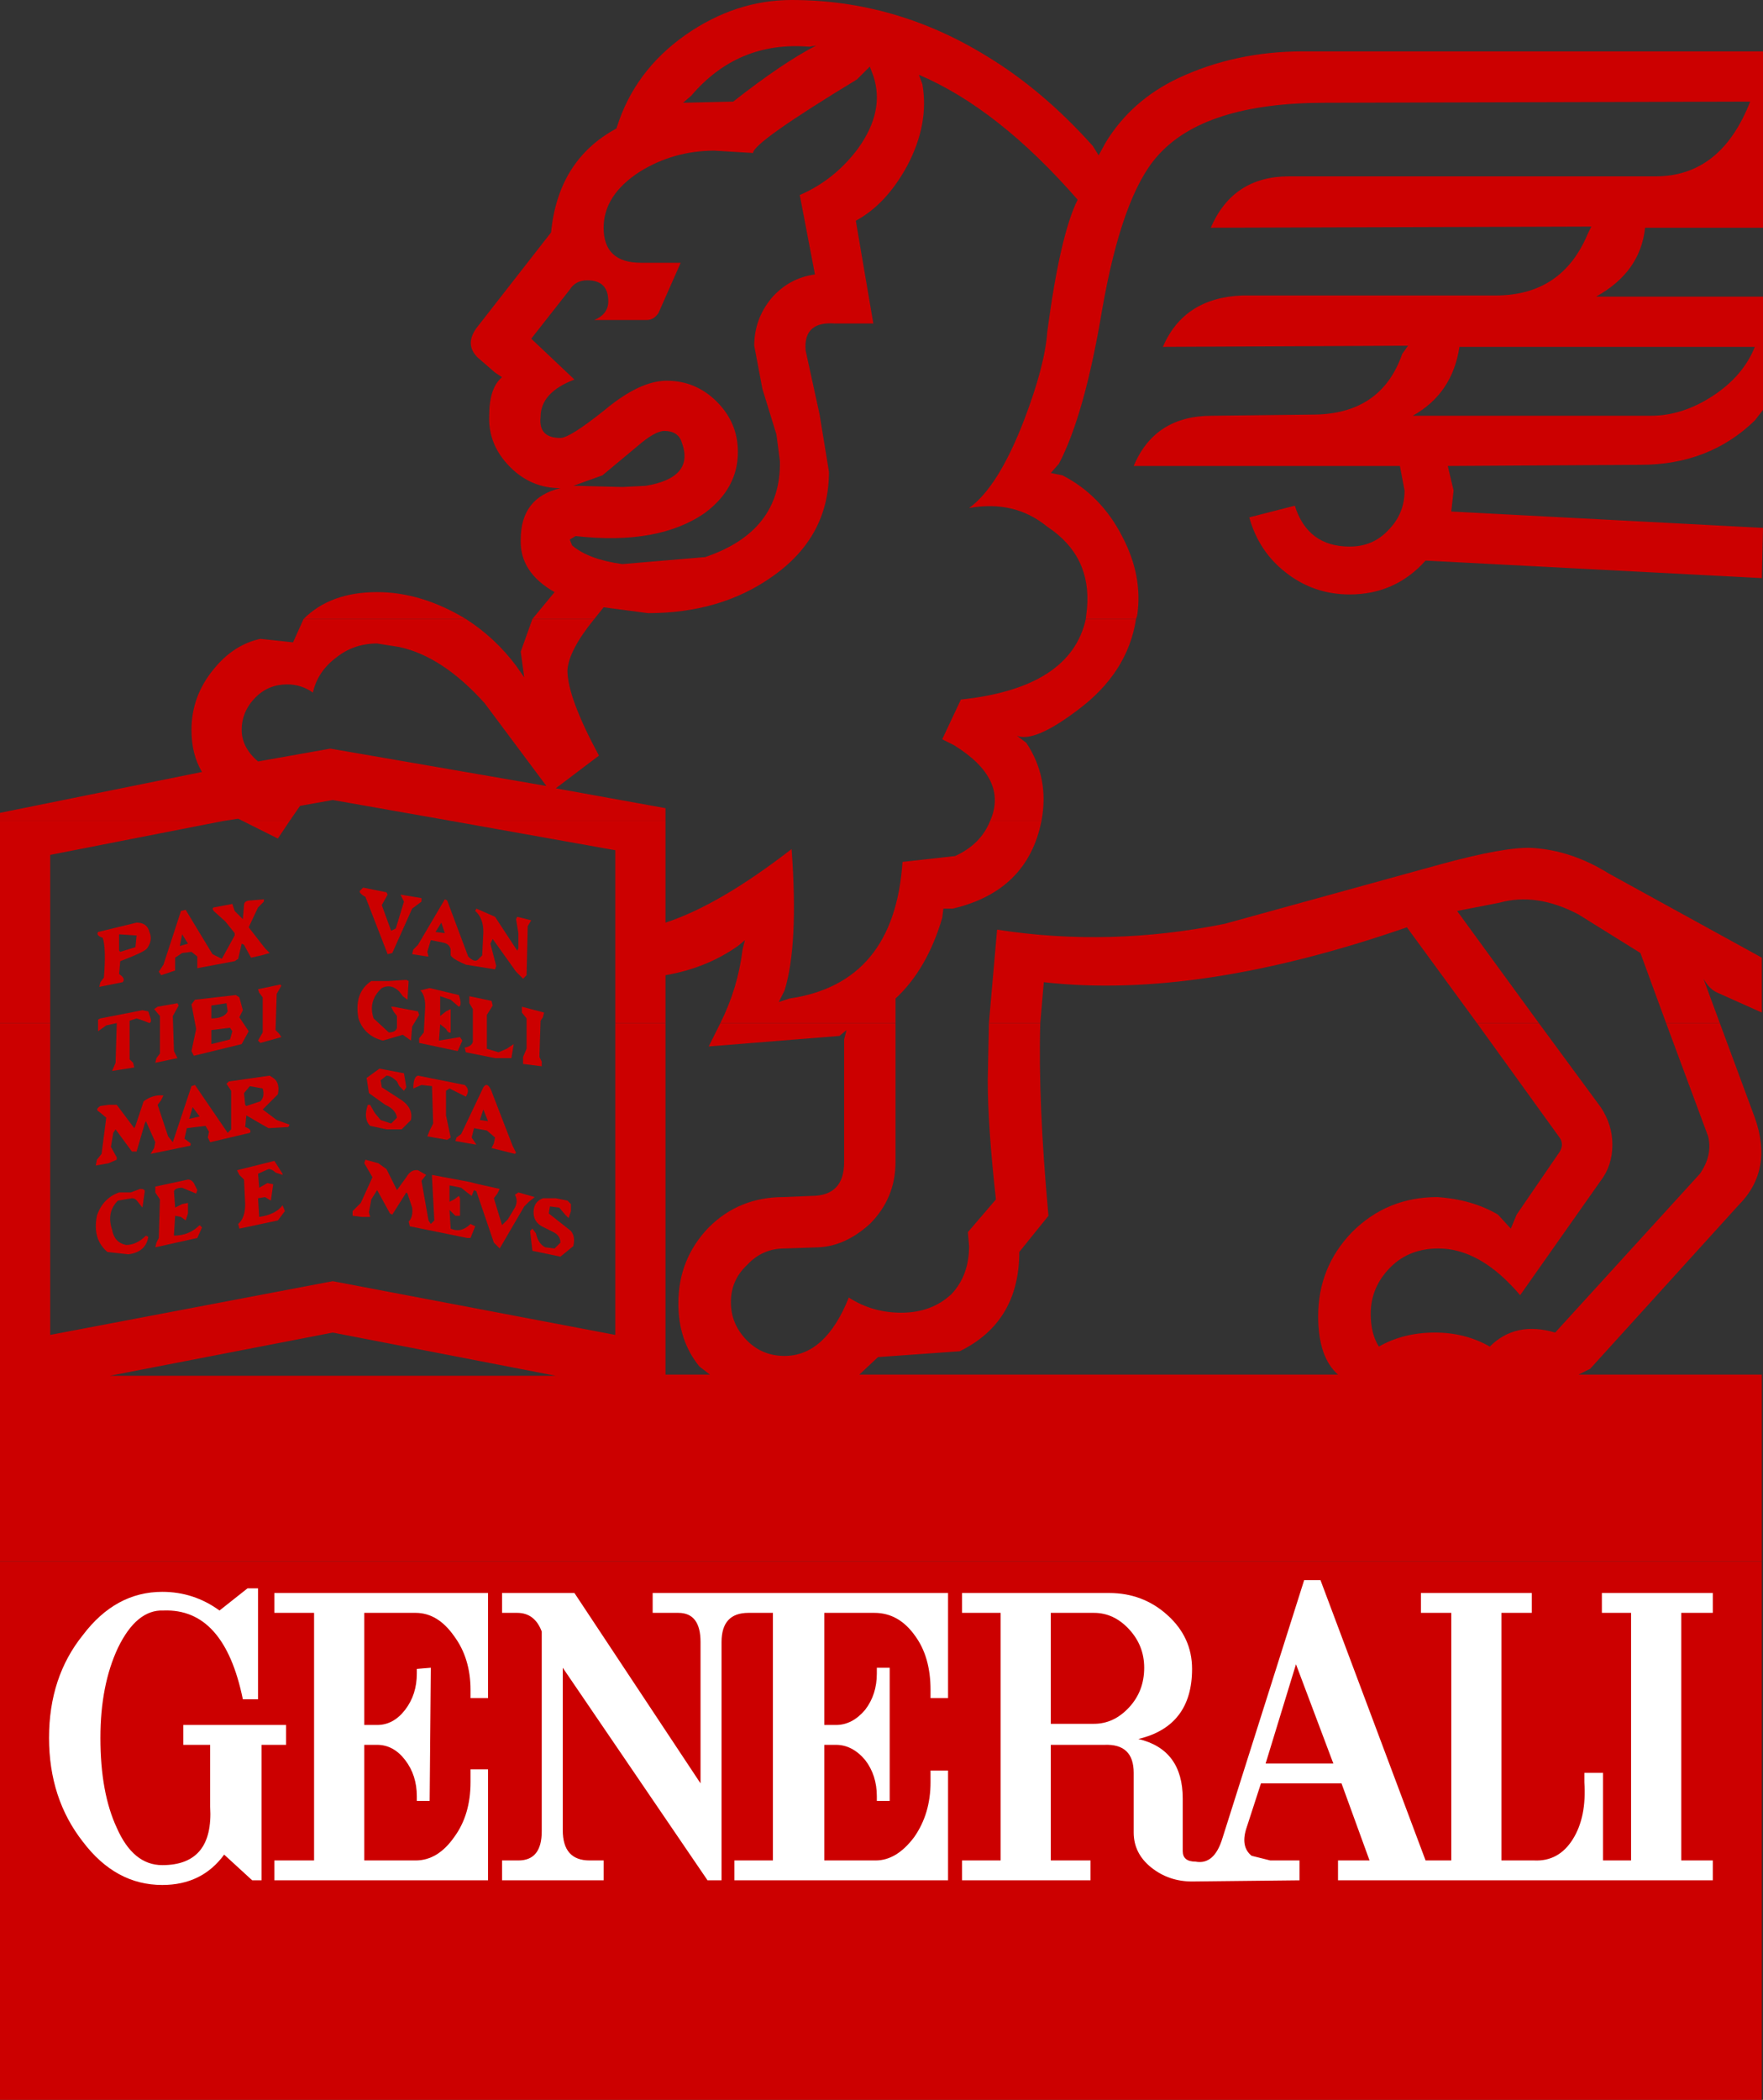 <?xml version="1.0" encoding="UTF-8" standalone="no"?>
<svg xmlns:xlink="http://www.w3.org/1999/xlink" height="89.9px" width="75.5px" xmlns="http://www.w3.org/2000/svg">
  <rect width="100%" height="100%" fill="#333333" stroke="none"/>
  <g transform="matrix(1.0, 0.0, 0.0, 1.0, 37.3, 44.45)">
    <path d="M38.15 22.4 L38.15 45.45 -37.3 45.45 -37.3 22.4 38.15 22.4" fill="#cc0000" fill-rule="evenodd" stroke="none"/>
    <path d="M-37.3 -0.65 L-35.15 -0.65 -35.15 12.7 -23.05 10.4 -10.95 12.7 -10.95 -0.65 -8.8 -0.65 -8.8 14.4 -6.9 14.4 -7.35 14.05 Q-8.25 12.95 -8.25 11.35 -8.25 9.45 -6.95 8.1 -5.65 6.8 -3.75 6.8 L-2.55 6.75 Q-1.15 6.75 -1.15 5.3 L-1.15 0.05 -1.05 -0.35 -1.35 -0.1 -6.95 0.35 -6.45 -0.65 1.05 -0.65 1.05 5.3 Q1.05 6.85 -0.05 7.95 -1.1 8.9 -2.25 8.95 L-3.7 9.0 Q-4.65 9.0 -5.3 9.7 -6.0 10.35 -6.0 11.3 -6.0 12.25 -5.3 12.95 -4.65 13.6 -3.7 13.6 -1.95 13.6 -0.95 11.1 0.05 11.75 1.3 11.75 2.6 11.75 3.45 10.95 4.2 10.15 4.2 8.9 L4.15 8.3 5.35 6.9 Q5.0 3.75 5.0 1.8 L5.05 -0.65 7.25 -0.65 Q7.15 2.7 7.6 7.6 L6.35 9.15 Q6.35 12.15 3.8 13.4 L0.3 13.65 -0.5 14.4 20.0 14.4 Q19.15 13.65 19.15 11.9 19.15 9.8 20.6 8.3 22.1 6.8 24.25 6.8 25.75 6.9 26.85 7.55 L27.4 8.15 27.65 7.55 29.5 4.85 Q29.7 4.5 29.45 4.2 L25.95 -0.65 28.6 -0.65 31.25 2.95 Q31.75 3.7 31.75 4.55 31.75 5.45 31.25 6.1 L27.8 11.0 Q26.1 9.0 24.3 9.0 23.05 9.0 22.25 9.8 21.4 10.65 21.4 11.8 21.4 12.65 21.75 13.2 22.8 12.6 24.15 12.6 25.45 12.6 26.5 13.2 27.6 12.1 29.3 12.6 L35.5 5.8 Q36.05 5.0 35.85 4.2 L34.05 -0.65 36.35 -0.65 37.85 3.4 Q38.65 5.65 37.15 7.15 L30.8 14.15 30.3 14.4 38.15 14.4 38.15 22.4 -37.3 22.4 -37.3 -0.65 M-32.6 14.45 L-13.5 14.45 -23.05 12.6 -32.6 14.45" fill="#cc0000" fill-rule="evenodd" stroke="none"/>
    <path d="M-24.9 -9.3 L-25.4 -8.55 -26.9 -9.3 -24.9 -9.3 M-5.5 -3.8 L-5.4 -4.2 -5.7 -3.95 Q-7.05 -3.0 -8.8 -2.7 L-8.8 -0.65 -10.95 -0.65 -10.95 -8.05 -17.95 -9.3 -8.8 -9.3 -8.8 -4.95 Q-6.5 -5.7 -3.4 -8.1 -3.1 -4.0 -3.7 -2.05 L-3.95 -1.55 -3.5 -1.7 Q1.0 -2.35 1.35 -7.55 L3.6 -7.8 Q4.7 -8.3 5.1 -9.3 L7.3 -9.3 Q6.7 -6.3 3.5 -5.55 L3.1 -5.55 3.05 -5.15 Q2.4 -2.95 1.05 -1.7 L1.05 -0.65 -6.45 -0.65 Q-5.7 -2.15 -5.5 -3.8 M-37.3 -9.3 L-27.75 -9.3 -35.15 -7.85 -35.15 -0.65 -37.3 -0.65 -37.3 -9.3 M5.4 -4.65 Q10.2 -3.9 15.15 -4.9 L24.4 -7.45 Q27.15 -8.2 28.3 -8.15 30.0 -8.05 31.6 -7.05 L38.15 -3.45 38.15 -1.1 36.25 -1.95 Q35.9 -2.1 35.65 -2.55 L36.35 -0.65 34.05 -0.65 32.95 -3.65 30.3 -5.3 Q28.5 -6.25 26.9 -5.8 L25.1 -5.45 28.6 -0.65 25.95 -0.65 22.95 -4.75 Q14.0 -1.65 7.4 -2.4 L7.25 -0.65 5.05 -0.65 5.4 -4.65" fill="#cc0000" fill-rule="evenodd" stroke="none"/>
    <path d="M6.25 -12.95 L6.65 -12.65 Q7.65 -11.15 7.3 -9.3 L5.1 -9.3 Q5.9 -11.1 3.55 -12.55 L3.05 -12.8 3.85 -14.5 Q8.55 -15.0 9.2 -17.95 L11.35 -17.95 Q11.0 -15.65 8.85 -14.05 7.0 -12.65 6.25 -12.95 M-21.15 -16.9 Q-22.15 -16.9 -22.9 -16.3 -23.7 -15.7 -23.9 -14.8 -24.4 -15.15 -25.0 -15.15 -25.8 -15.15 -26.35 -14.6 -26.95 -14.0 -26.95 -13.2 -26.95 -12.45 -26.25 -11.85 L-23.15 -12.4 -13.9 -10.8 -16.55 -14.35 Q-18.35 -16.35 -20.2 -16.75 L-21.15 -16.9 M-37.3 -9.3 L-37.3 -9.65 -28.65 -11.4 Q-29.1 -12.15 -29.1 -13.2 -29.1 -14.65 -28.15 -15.8 -27.3 -16.85 -26.15 -17.1 L-24.75 -16.95 -24.3 -17.95 -17.35 -17.95 Q-16.1 -17.15 -15.2 -15.95 L-14.85 -15.45 -15.0 -16.55 -14.5 -17.95 -11.85 -17.95 Q-12.95 -16.6 -13.0 -15.75 -13.0 -14.6 -11.65 -12.1 L-13.5 -10.7 -8.8 -9.85 -8.8 -9.3 -17.95 -9.3 -23.05 -10.2 -24.45 -9.95 -24.9 -9.3 -26.9 -9.3 -27.1 -9.4 -27.75 -9.3 -37.3 -9.3" fill="#cc0000" fill-rule="evenodd" stroke="none"/>
    <path d="M-16.1 -28.5 L-16.85 -29.15 Q-17.4 -29.7 -16.9 -30.4 L-13.7 -34.5 Q-13.4 -37.6 -10.9 -38.95 -10.15 -41.4 -7.95 -42.95 -5.8 -44.45 -3.4 -44.45 1.05 -44.45 4.95 -42.05 7.35 -40.6 9.5 -38.2 L9.75 -37.8 10.05 -38.35 Q11.15 -40.15 13.15 -41.1 15.6 -42.25 18.5 -42.25 L38.2 -42.25 38.2 -34.7 33.15 -34.7 Q32.95 -32.8 31.05 -31.75 L38.2 -31.75 38.2 -26.9 37.85 -26.45 Q35.9 -24.55 32.95 -24.55 L24.7 -24.5 24.95 -23.45 24.85 -22.55 38.2 -21.85 38.15 -19.7 23.75 -20.45 Q22.45 -19.0 20.5 -19.0 18.95 -19.0 17.75 -19.95 16.6 -20.85 16.2 -22.3 L18.15 -22.8 Q18.7 -21.05 20.5 -21.05 21.5 -21.05 22.15 -21.75 22.85 -22.45 22.85 -23.45 L22.65 -24.5 11.25 -24.5 Q12.15 -26.65 14.6 -26.65 L18.9 -26.7 Q21.85 -26.7 22.75 -29.3 L23.0 -29.65 12.5 -29.6 Q13.4 -31.7 15.9 -31.8 L26.75 -31.8 Q29.6 -31.8 30.7 -34.45 L30.85 -34.75 14.55 -34.7 Q15.5 -36.9 17.9 -36.9 L33.6 -36.9 Q36.4 -36.9 37.65 -40.1 L19.45 -40.05 Q14.25 -40.05 12.25 -37.75 10.75 -36.05 9.9 -31.2 9.15 -26.7 8.05 -24.6 L7.7 -24.2 8.2 -24.1 Q9.85 -23.25 10.75 -21.5 11.65 -19.8 11.4 -18.1 L11.35 -17.95 9.2 -17.95 9.25 -18.4 Q9.45 -20.65 7.55 -21.9 6.15 -23.05 4.2 -22.7 5.45 -23.6 6.55 -26.45 7.45 -28.8 7.55 -30.25 8.1 -34.4 8.85 -35.9 5.45 -39.8 2.05 -41.25 L2.2 -40.85 Q2.5 -39.15 1.55 -37.35 0.65 -35.7 -0.65 -35.0 L0.1 -30.6 -1.55 -30.6 Q-2.9 -30.7 -2.8 -29.45 L-2.2 -26.7 -1.8 -24.25 Q-1.8 -21.45 -4.25 -19.75 -6.45 -18.2 -9.55 -18.2 L-11.45 -18.45 -11.85 -17.95 -14.5 -17.95 -13.55 -19.1 Q-15.05 -19.95 -15.0 -21.35 -15.0 -23.15 -13.3 -23.55 -14.55 -23.55 -15.45 -24.45 -16.4 -25.4 -16.35 -26.65 -16.35 -27.85 -15.8 -28.3 L-16.1 -28.5 M-13.3 -25.7 Q-12.9 -25.7 -11.4 -26.9 -9.9 -28.15 -8.75 -28.15 -7.5 -28.15 -6.6 -27.25 -5.7 -26.35 -5.7 -25.1 -5.7 -23.55 -7.1 -22.5 -9.1 -21.1 -12.65 -21.5 L-12.9 -21.35 -12.8 -21.1 Q-12.1 -20.5 -10.65 -20.3 L-7.1 -20.6 Q-3.85 -21.7 -3.9 -24.7 L-4.05 -25.85 -4.65 -27.8 -5.0 -29.65 Q-5.0 -30.8 -4.25 -31.7 -3.5 -32.55 -2.4 -32.7 L-3.05 -36.1 Q-1.55 -36.75 -0.55 -38.1 0.6 -39.7 0.1 -41.2 L-0.05 -41.6 -0.6 -41.05 Q-5.05 -38.35 -5.05 -37.9 L-6.7 -38.0 Q-8.45 -38.0 -9.9 -37.1 -11.45 -36.1 -11.45 -34.7 -11.45 -33.2 -9.85 -33.2 L-8.15 -33.2 -9.1 -31.05 Q-9.3 -30.75 -9.6 -30.75 L-11.85 -30.75 Q-11.25 -31.0 -11.25 -31.55 -11.25 -32.45 -12.15 -32.45 -12.65 -32.45 -12.9 -32.05 L-14.55 -29.95 -12.7 -28.2 Q-14.15 -27.65 -14.15 -26.6 -14.25 -25.7 -13.3 -25.7 M-21.15 -19.1 Q-19.25 -19.1 -17.35 -17.95 L-24.3 -17.95 Q-23.15 -19.1 -21.15 -19.1 M23.2 -26.65 L33.4 -26.65 Q34.75 -26.65 36.05 -27.5 37.35 -28.35 37.85 -29.6 L25.2 -29.6 Q24.9 -27.6 23.2 -26.65 M-2.65 -42.45 Q-5.7 -42.7 -7.7 -40.35 L-8.05 -40.05 -5.9 -40.1 Q-3.8 -41.75 -2.35 -42.5 L-2.65 -42.45 M-12.6 -23.65 L-10.65 -23.6 -9.65 -23.65 Q-7.55 -24.0 -8.1 -25.5 -8.25 -26.0 -8.85 -26.0 -9.25 -26.0 -10.0 -25.35 L-11.5 -24.1 -12.75 -23.65 -12.6 -23.65" fill="#cc0000" fill-rule="evenodd" stroke="none"/>
    <path d="M-25.25 -2.25 L-25.45 -1.9 -25.5 -0.35 -25.35 -0.2 -25.25 -0.05 -26.15 0.2 -26.25 0.1 -26.05 -0.25 -26.05 -1.75 -26.2 -1.95 -26.25 -2.1 -25.3 -2.3 -25.25 -2.25" fill="#cc0000" fill-rule="evenodd" stroke="none"/>
    <path d="M-29.65 -1.4 L-29.9 -0.95 -29.85 0.55 -29.7 0.85 -30.65 1.05 -30.6 0.85 -30.45 0.65 -30.45 -0.95 -30.7 -1.25 -30.55 -1.35 -29.7 -1.5 -29.65 -1.4" fill="#cc0000" fill-rule="evenodd" stroke="none"/>
    <path d="M-30.9 -0.65 L-31.15 -0.75 -31.45 -0.85 -31.75 -0.75 -31.75 0.9 -31.6 1.05 -31.55 1.25 -32.5 1.4 -32.35 1.05 -32.3 -0.65 -32.75 -0.55 -33.1 -0.3 -33.1 -0.8 -33.0 -0.85 -31.2 -1.2 -30.95 -1.15 -30.85 -0.85 Q-30.8 -0.7 -30.9 -0.65" fill="#cc0000" fill-rule="evenodd" stroke="none"/>
    <path d="M-25.2 5.8 L-25.2 5.85 -25.5 5.75 Q-25.65 5.6 -25.8 5.6 L-26.25 5.8 -26.2 6.4 -25.85 6.2 -25.6 6.25 -25.7 6.95 -25.95 6.8 -26.25 6.85 -26.2 7.65 Q-25.5 7.55 -25.2 7.15 L-25.1 7.4 -25.4 7.8 -27.05 8.15 -27.1 7.95 Q-26.8 7.7 -26.8 7.1 L-26.85 6.05 -27.05 5.85 -27.15 5.65 -25.55 5.25 -25.2 5.8" fill="#cc0000" fill-rule="evenodd" stroke="none"/>
    <path d="M-28.85 6.5 L-28.9 6.65 -29.5 6.4 Q-29.8 6.4 -29.85 6.55 L-29.8 7.25 -29.5 7.1 -29.25 7.05 -29.25 7.5 -29.35 7.8 -29.55 7.65 -29.8 7.6 -29.85 8.4 -29.85 8.45 Q-29.2 8.45 -28.75 8.0 L-28.65 8.1 -28.85 8.55 -30.65 8.95 -30.6 8.75 -30.5 8.55 -30.45 6.9 -30.65 6.6 -30.65 6.35 -29.25 6.05 Q-29.1 6.05 -29.0 6.2 L-28.85 6.5" fill="#cc0000" fill-rule="evenodd" stroke="none"/>
    <path d="M-31.1 6.55 L-31.2 7.25 -31.4 7.0 Q-31.5 6.85 -31.65 6.85 L-32.25 6.95 Q-32.75 7.45 -32.5 8.2 -32.4 8.75 -31.9 8.85 -31.45 8.85 -31.05 8.45 L-30.95 8.5 Q-31.05 9.15 -31.8 9.25 L-32.7 9.15 Q-33.35 8.6 -33.15 7.6 -32.9 6.85 -32.2 6.6 L-31.7 6.6 -31.3 6.45 Q-31.1 6.45 -31.1 6.55" fill="#cc0000" fill-rule="evenodd" stroke="none"/>
    <path d="M-19.25 -5.85 L-19.65 -5.55 -20.5 -3.65 -20.7 -3.6 -21.65 -6.05 Q-22.0 -6.25 -21.85 -6.35 L-21.75 -6.45 -20.75 -6.25 -20.7 -6.15 -20.95 -5.7 -20.55 -4.6 -20.35 -4.7 -20.0 -5.85 -20.15 -6.15 -19.25 -6.0 -19.25 -5.85" fill="#cc0000" fill-rule="evenodd" stroke="none"/>
    <path d="M-19.9 -2.5 L-19.8 -2.45 -19.85 -1.65 -20.05 -1.8 -20.2 -2.0 Q-20.55 -2.35 -20.95 -2.15 -21.55 -1.6 -21.3 -0.85 L-20.65 -0.25 Q-20.35 -0.25 -20.3 -0.45 L-20.3 -0.95 -20.45 -1.15 -20.55 -1.35 -20.45 -1.35 -19.4 -1.15 -19.35 -1.0 -19.65 -0.5 -19.7 0.1 -20.05 -0.15 -20.9 0.1 Q-21.7 -0.1 -21.95 -0.85 -22.15 -1.95 -21.4 -2.45 L-20.65 -2.45 -19.9 -2.5" fill="#cc0000" fill-rule="evenodd" stroke="none"/>
    <path d="M-18.9 -2.15 L-17.65 -1.85 Q-17.5 -1.4 -17.65 -1.35 L-18.0 -1.65 -18.45 -1.8 -18.45 -0.95 -18.2 -1.15 -18.0 -1.25 -18.0 -0.25 Q-18.1 -0.2 -18.2 -0.4 L-18.45 -0.6 -18.5 0.1 -17.6 -0.05 -17.5 0.1 -17.7 0.55 -19.35 0.2 -19.35 0.0 -19.15 -0.25 -19.1 -1.2 Q-19.05 -1.8 -19.3 -2.05 L-18.9 -2.15" fill="#cc0000" fill-rule="evenodd" stroke="none"/>
    <path d="M-16.25 -1.6 L-16.2 -1.4 -16.45 -1.0 -16.45 0.45 -15.95 0.6 -15.6 0.45 -15.3 0.25 -15.4 0.85 -16.1 0.85 -17.35 0.6 -17.4 0.4 Q-17.1 0.35 -17.05 0.15 L-17.05 -1.25 -17.2 -1.5 -17.2 -1.8 -16.25 -1.6" fill="#cc0000" fill-rule="evenodd" stroke="none"/>
    <path d="M-14.0 -1.1 L-14.05 -0.9 -14.15 -0.75 -14.2 0.8 -14.1 1.0 -14.1 1.2 -14.9 1.1 -14.9 0.8 -14.75 0.45 -14.75 -0.85 -14.95 -1.1 -14.95 -1.35 -14.0 -1.1" fill="#cc0000" fill-rule="evenodd" stroke="none"/>
    <path d="M-21.05 1.3 L-20.0 1.5 -19.9 2.1 -20.0 2.25 -20.2 2.05 -20.3 1.85 Q-20.55 1.6 -20.75 1.6 L-21.0 1.8 -20.95 2.1 -20.1 2.65 Q-19.6 3.0 -19.7 3.5 L-20.1 3.9 -20.75 3.9 -21.45 3.75 Q-21.75 3.45 -21.55 2.85 L-21.45 2.85 -21.25 3.2 -21.0 3.5 -20.55 3.65 -20.3 3.4 Q-20.35 3.05 -20.8 2.85 L-21.5 2.35 -21.6 1.7 -21.05 1.3" fill="#cc0000" fill-rule="evenodd" stroke="none"/>
    <path d="M-19.25 2.0 L-19.6 2.15 Q-19.6 1.65 -19.4 1.6 L-17.4 2.0 Q-17.15 2.2 -17.35 2.5 L-18.05 2.15 -18.2 2.25 -18.2 3.3 -18.0 4.25 -18.15 4.35 -19.0 4.2 -18.9 3.95 -18.75 3.65 -18.8 2.05 -19.25 2.0" fill="#cc0000" fill-rule="evenodd" stroke="none"/>
    <path d="M-18.05 6.3 L-18.05 7.0 -17.85 6.9 -17.65 6.75 -17.6 6.85 -17.6 7.6 -17.8 7.6 -18.05 7.35 -18.0 8.15 Q-17.55 8.35 -17.15 7.95 L-16.95 8.05 -17.15 8.55 -17.3 8.55 -19.75 8.05 -19.8 7.85 Q-19.6 7.65 -19.65 7.25 L-19.85 6.65 -19.9 6.6 -20.5 7.55 -20.6 7.5 -21.15 6.5 -21.4 6.9 -21.5 7.45 -21.45 7.65 -21.8 7.65 -22.2 7.6 -22.2 7.4 -21.85 7.05 -21.35 5.95 -21.7 5.35 -21.65 5.2 -21.1 5.35 -20.75 5.6 -20.3 6.5 -19.9 5.95 Q-19.7 5.6 -19.4 5.65 L-19.05 5.85 -19.25 6.1 -18.95 7.8 -18.85 7.95 -18.7 7.8 -18.8 5.95 -18.8 5.85 -17.2 6.15 -17.0 6.2 -16.8 6.25 -15.9 6.45 -16.0 6.65 -16.15 6.85 -15.8 8.0 -15.55 7.75 -15.25 7.25 Q-15.1 6.95 -15.25 6.7 L-15.1 6.6 -14.4 6.8 -14.65 7.0 -14.85 7.2 -15.9 9.0 -16.15 8.75 -16.9 6.55 -17.0 6.5 -17.1 6.75 -17.3 6.6 -17.55 6.4 -18.05 6.3" fill="#cc0000" fill-rule="evenodd" stroke="none"/>
    <path d="M-12.75 8.9 L-13.3 9.35 -14.5 9.1 -14.6 8.25 -14.5 8.15 -14.35 8.35 Q-14.25 8.8 -13.95 8.95 L-13.55 9.0 -13.3 8.75 Q-13.3 8.45 -13.6 8.3 L-14.1 8.05 Q-14.45 7.85 -14.45 7.45 -14.45 7.0 -14.05 6.85 L-13.5 6.85 -13.0 6.95 -12.85 7.1 -12.85 7.4 -12.95 7.7 -13.1 7.55 -13.35 7.25 -13.75 7.2 -13.8 7.5 -12.85 8.25 Q-12.65 8.5 -12.75 8.9" fill="#cc0000" fill-rule="evenodd" stroke="none"/>
    <path d="M-16.2 2.4 L-15.35 4.6 -15.2 4.9 -15.25 4.95 -16.25 4.7 -16.15 4.5 -16.1 4.25 -16.45 3.95 -17.0 3.85 -17.1 4.25 -16.9 4.55 -16.95 4.55 -17.8 4.4 -17.75 4.25 -17.55 4.1 -16.6 2.1 Q-16.4 1.8 -16.2 2.4 M-16.75 3.5 L-16.4 3.55 -16.6 3.05 -16.75 3.5" fill="#cc0000" fill-rule="evenodd" stroke="none"/>
    <path d="M-18.15 -5.9 L-17.25 -3.5 Q-17.0 -3.25 -16.85 -3.35 L-16.65 -3.55 -16.6 -4.55 Q-16.6 -5.15 -16.95 -5.45 L-16.9 -5.55 -16.1 -5.2 -15.15 -3.75 -15.1 -3.85 -15.1 -4.5 -15.2 -5.1 -15.15 -5.2 -14.55 -5.05 -14.7 -4.8 -14.75 -2.7 -14.9 -2.55 -15.2 -2.85 -16.2 -4.25 -16.3 -4.05 -16.05 -3.1 -16.1 -2.95 -17.35 -3.15 Q-18.05 -3.45 -18.0 -3.6 L-18.0 -3.8 Q-18.05 -4.05 -18.35 -4.1 L-18.85 -4.2 -19.0 -3.7 -18.95 -3.5 -19.0 -3.5 -19.65 -3.6 -19.6 -3.8 -19.4 -4.0 -18.25 -5.95 -18.15 -5.9 M-18.4 -4.95 L-18.65 -4.55 -18.25 -4.5 -18.4 -4.95" fill="#cc0000" fill-rule="evenodd" stroke="none"/>
    <path d="M-33.1 -4.55 L-31.45 -4.95 Q-31.0 -4.95 -30.9 -4.55 -30.75 -4.2 -31.0 -3.85 -31.1 -3.7 -32.15 -3.3 L-32.2 -2.75 Q-31.9 -2.55 -32.05 -2.4 L-33.05 -2.2 -33.0 -2.4 -32.85 -2.6 Q-32.75 -3.85 -32.9 -4.3 -33.2 -4.4 -33.1 -4.55 M-32.15 -3.7 L-31.5 -3.9 -31.45 -4.4 -32.2 -4.45 -32.2 -3.75 -32.15 -3.7" fill="#cc0000" fill-rule="evenodd" stroke="none"/>
    <path d="M-26.0 -5.85 L-26.25 -5.6 -26.65 -4.75 -25.95 -3.85 -25.75 -3.65 -26.1 -3.55 -26.55 -3.45 -26.85 -4.0 -26.95 -4.05 -27.1 -3.4 -27.25 -3.3 -28.85 -3.0 -28.85 -3.25 -28.85 -3.5 -29.1 -3.7 -29.5 -3.65 -29.8 -3.45 -29.8 -2.9 -30.4 -2.7 -30.5 -2.85 -30.3 -3.15 -29.55 -5.45 -29.35 -5.5 -28.2 -3.6 -27.8 -3.4 -27.25 -4.4 -27.25 -4.5 -27.65 -5.0 -28.15 -5.45 -28.2 -5.55 -28.15 -5.6 -27.35 -5.75 -27.25 -5.45 -26.9 -5.1 -26.85 -5.7 Q-26.85 -5.9 -26.55 -5.9 L-26.0 -5.95 -26.0 -5.85 M-29.6 -3.95 L-29.25 -4.05 -29.5 -4.45 -29.6 -3.95" fill="#cc0000" fill-rule="evenodd" stroke="none"/>
    <path d="M-29.1 0.55 L-28.9 -0.4 -29.1 -1.45 -28.95 -1.65 -27.2 -1.85 -27.05 -1.75 -26.9 -1.2 -27.05 -0.9 -26.65 -0.3 -26.95 0.25 -29.0 0.75 -29.1 0.55 M-27.35 -0.3 L-27.45 -0.45 -28.25 -0.35 -28.25 0.25 -27.45 0.05 -27.35 -0.3 M-27.6 -1.5 L-28.25 -1.4 -28.25 -0.85 Q-27.7 -0.85 -27.55 -1.15 L-27.6 -1.5" fill="#cc0000" fill-rule="evenodd" stroke="none"/>
    <path d="M-32.3 2.85 L-31.55 3.85 -31.5 3.75 -31.15 2.7 Q-30.75 2.4 -30.3 2.45 L-30.4 2.65 -30.55 2.85 -30.1 4.2 -29.9 4.45 -29.1 2.05 -28.95 2.0 -27.55 4.05 -27.4 3.9 -27.4 2.25 -27.5 2.1 -27.6 1.95 -27.5 1.85 -25.75 1.6 -25.6 1.7 Q-25.3 1.9 -25.4 2.4 L-26.05 3.05 -25.45 3.5 -24.9 3.7 -24.95 3.8 -25.8 3.85 Q-26.25 3.6 -26.75 3.3 L-26.8 3.8 Q-26.5 3.9 -26.6 4.05 L-28.3 4.45 -28.4 4.25 -28.35 4.0 -28.5 3.75 -29.3 3.85 -29.4 4.3 -29.2 4.45 Q-29.1 4.5 -29.15 4.6 L-30.85 4.95 -30.7 4.7 -30.65 4.45 -31.05 3.55 -31.1 3.65 -31.45 4.85 -31.65 4.85 -32.35 3.9 -32.45 4.05 -32.55 4.65 -32.3 5.1 -32.3 5.2 -32.65 5.35 -33.2 5.45 -33.15 5.2 -32.95 4.95 -32.75 3.4 -33.05 3.15 Q-33.25 3.05 -33.0 2.9 L-32.65 2.85 -32.3 2.85 M-26.75 2.9 L-26.15 2.7 Q-25.95 2.5 -26.05 2.15 L-26.6 2.05 -26.85 2.35 -26.8 2.85 -26.75 2.9 M-28.75 3.35 L-29.05 2.95 -29.2 3.45 -28.75 3.35" fill="#cc0000" fill-rule="evenodd" stroke="none"/>
    <path d="M-26.7 23.55 L-26.25 23.55 -26.25 28.3 -26.9 28.3 Q-27.7 24.4 -30.3 24.5 -31.45 24.45 -32.25 26.1 -33.0 27.7 -33.0 29.95 -33.0 32.3 -32.3 33.8 -31.6 35.4 -30.35 35.4 -28.15 35.4 -28.3 32.9 L-28.3 30.25 -29.45 30.25 -29.45 29.4 -25.05 29.4 -25.05 30.25 -26.1 30.25 -26.1 36.05 -26.5 36.05 -27.7 34.95 Q-28.65 36.25 -30.35 36.25 -32.35 36.25 -33.75 34.4 -35.2 32.55 -35.2 29.95 -35.2 27.35 -33.75 25.55 -32.35 23.7 -30.35 23.7 -29.0 23.7 -27.9 24.5 L-26.7 23.55" fill="#ffffff" fill-rule="evenodd" stroke="none"/>
    <path d="M-5.25 24.6 Q-6.4 24.6 -6.4 25.85 L-6.4 36.05 -7.0 36.05 -13.2 26.95 -13.2 33.9 Q-13.2 35.2 -12.05 35.2 L-11.45 35.2 -11.45 36.05 -15.8 36.05 -15.8 35.2 -15.1 35.2 Q-14.1 35.2 -14.1 33.95 L-14.1 25.4 Q-14.4 24.6 -15.15 24.6 L-15.8 24.6 -15.8 23.75 -12.7 23.75 -7.3 31.9 -7.3 25.85 Q-7.3 24.6 -8.25 24.6 L-9.35 24.6 -9.35 23.75 3.3 23.75 3.3 28.25 2.55 28.25 2.55 27.9 Q2.55 26.5 1.9 25.6 1.2 24.6 0.15 24.6 L-2.0 24.6 -2.0 29.4 -1.5 29.4 Q-0.8 29.4 -0.25 28.75 0.25 28.1 0.25 27.2 L0.25 26.95 0.8 26.95 0.8 32.65 0.25 32.65 0.25 32.45 Q0.25 31.55 -0.25 30.9 -0.8 30.25 -1.5 30.25 L-2.0 30.25 -2.0 35.2 0.2 35.2 Q1.1 35.2 1.85 34.2 2.55 33.2 2.55 31.85 L2.55 31.35 3.3 31.35 3.3 36.05 -5.85 36.05 -5.85 35.2 -4.2 35.2 -4.2 24.6 -5.25 24.6" fill="#ffffff" fill-rule="evenodd" stroke="none"/>
    <path d="M-19.45 27.2 L-19.45 27.0 -18.85 26.95 -18.9 32.65 -19.45 32.65 -19.45 32.45 Q-19.45 31.55 -19.95 30.9 -20.45 30.25 -21.15 30.25 L-21.7 30.25 -21.7 35.2 -19.5 35.2 Q-18.55 35.2 -17.85 34.2 -17.15 33.25 -17.15 31.85 L-17.15 31.3 -16.4 31.3 -16.4 36.05 -25.55 36.05 -25.55 35.2 -23.85 35.2 -23.85 24.6 -25.55 24.6 -25.55 23.75 -16.4 23.75 -16.4 28.25 -17.15 28.25 -17.15 27.9 Q-17.15 26.55 -17.85 25.6 -18.55 24.6 -19.5 24.6 L-21.7 24.6 -21.7 29.4 -21.15 29.4 Q-20.45 29.4 -19.95 28.75 -19.45 28.1 -19.45 27.2" fill="#ffffff" fill-rule="evenodd" stroke="none"/>
    <path d="M16.9 31.05 L19.8 31.05 18.2 26.8 16.9 31.05 M9.55 24.6 L7.7 24.6 7.7 29.35 9.55 29.35 Q10.4 29.35 11.05 28.65 11.7 27.95 11.7 26.95 11.7 26.0 11.05 25.3 10.4 24.6 9.55 24.6 M28.3 23.75 L28.3 24.6 27.0 24.6 27.0 35.2 28.4 35.2 Q29.45 35.25 30.05 34.3 30.65 33.35 30.55 31.85 L30.55 31.45 31.35 31.45 31.35 35.2 32.55 35.2 32.55 24.6 31.3 24.6 31.3 23.75 36.05 23.75 36.05 24.6 34.7 24.6 34.7 35.2 36.05 35.2 36.05 36.05 20.0 36.05 20.0 35.2 21.35 35.2 20.15 31.9 16.7 31.9 16.1 33.75 Q15.8 34.6 16.3 35.0 L17.1 35.2 18.35 35.2 18.35 36.05 13.75 36.1 Q12.75 36.1 12.0 35.5 11.25 34.9 11.25 34.0 L11.25 31.45 Q11.25 30.2 10.0 30.25 L7.7 30.25 7.7 35.2 9.4 35.2 9.4 36.05 3.9 36.05 3.9 35.2 5.55 35.2 5.55 24.6 3.9 24.6 3.9 23.75 10.2 23.75 Q11.65 23.75 12.7 24.7 13.75 25.65 13.75 27.0 13.75 29.45 11.45 30.0 13.35 30.45 13.35 32.55 L13.35 34.8 Q13.35 35.25 13.9 35.25 14.7 35.4 15.05 34.25 L18.55 23.2 19.25 23.2 23.75 35.2 24.85 35.2 24.85 24.6 23.55 24.6 23.55 23.75 28.3 23.75" fill="#ffffff" fill-rule="evenodd" stroke="none"/>
  </g>
</svg>
